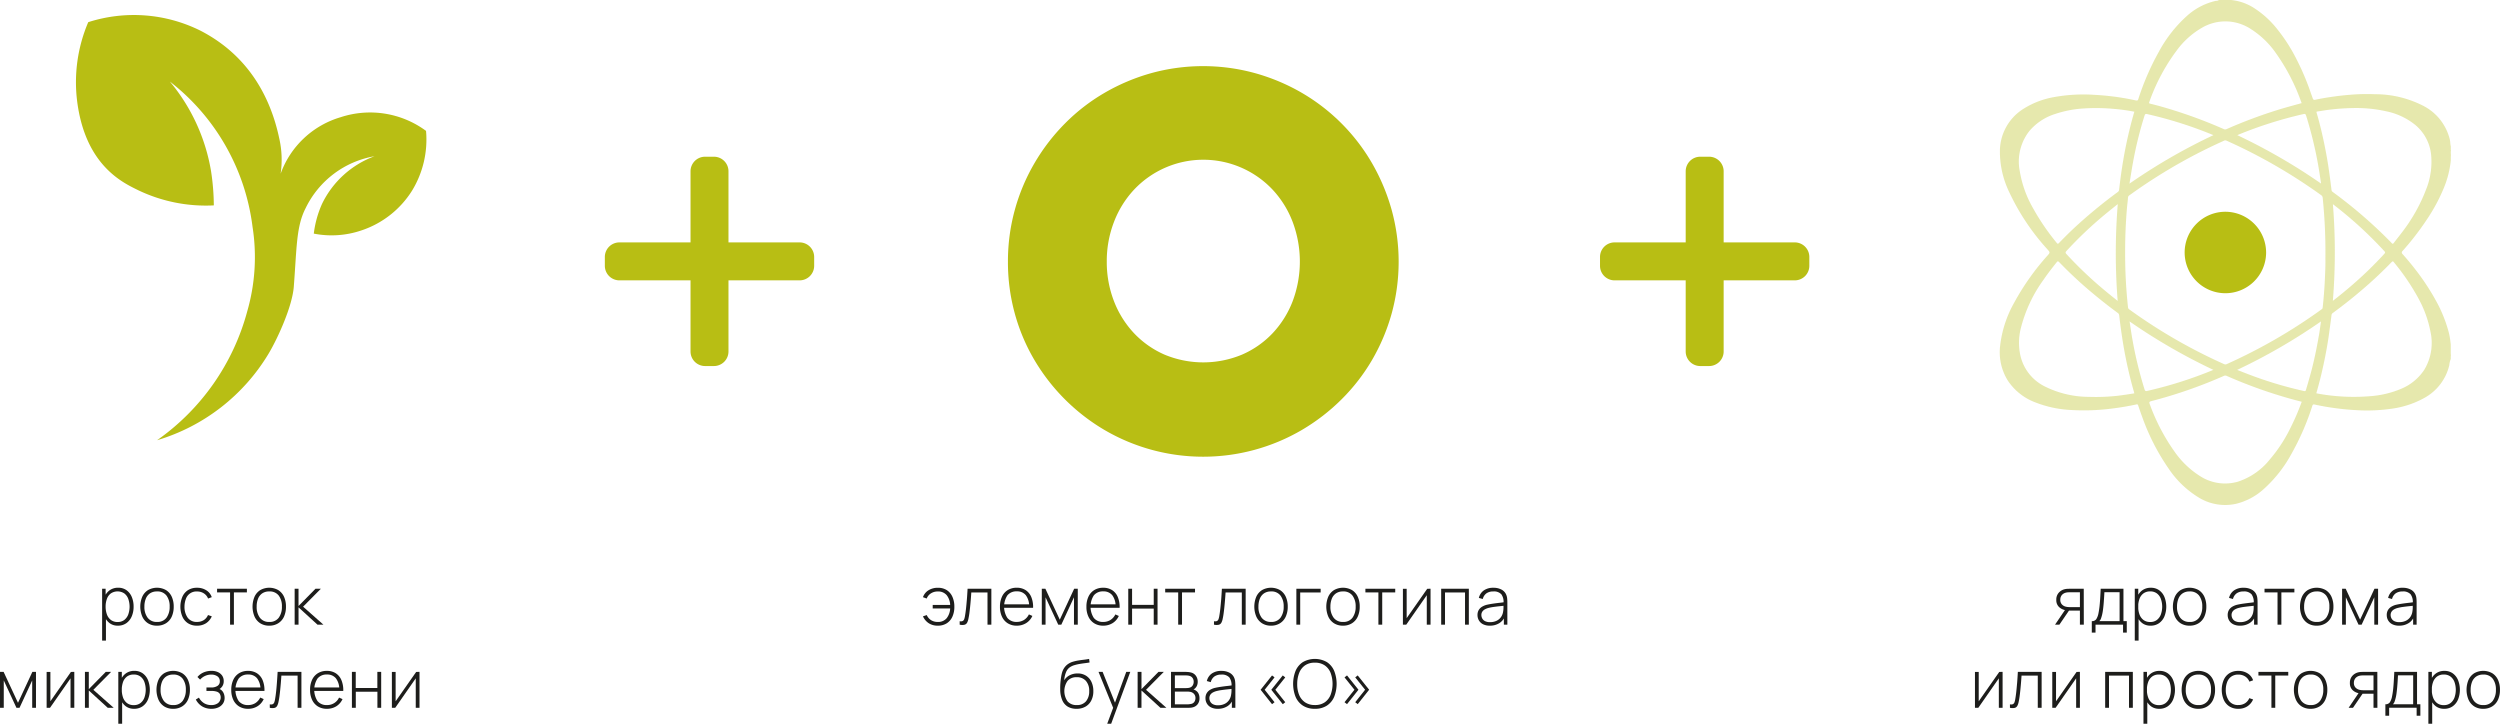 <?xml version="1.0" encoding="UTF-8"?> <svg xmlns="http://www.w3.org/2000/svg" width="106.093mm" height="30.714mm" viewBox="0 0 300.735 87.063"> <title>Ресурс 22</title> <g id="Слой_2" data-name="Слой 2"> <g id="Слой_1-2" data-name="Слой 1"> <path d="M96.187,29.16H87.632V20.605a1.753,1.753,0,0,0-1.752-1.753H84.819a1.752,1.752,0,0,0-1.752,1.753V29.16H74.511a1.752,1.752,0,0,0-1.752,1.752v1.061a1.752,1.752,0,0,0,1.752,1.752h8.556V42.28a1.752,1.752,0,0,0,1.752,1.753H85.88a1.753,1.753,0,0,0,1.752-1.753V33.725h8.555a1.751,1.751,0,0,0,1.752-1.752V30.912A1.751,1.751,0,0,0,96.187,29.16Z" style="fill:#b8be14"></path> <path d="M215.9,29.16h-8.555V20.605a1.753,1.753,0,0,0-1.753-1.753h-1.061a1.753,1.753,0,0,0-1.752,1.753V29.16h-8.555a1.751,1.751,0,0,0-1.752,1.752v1.061a1.751,1.751,0,0,0,1.752,1.752h8.555V42.28a1.753,1.753,0,0,0,1.752,1.753h1.061a1.753,1.753,0,0,0,1.753-1.753V33.725H215.9a1.751,1.751,0,0,0,1.752-1.752V30.912A1.751,1.751,0,0,0,215.9,29.16Z" style="fill:#b8be14"></path> <path d="M112.807,75.264a1.961,1.961,0,0,1-1.073-.287,1.909,1.909,0,0,1-.707-.834l.455-.156a1.369,1.369,0,0,0,.524.616,1.463,1.463,0,0,0,.793.212,1.325,1.325,0,0,0,1.074-.441,2.039,2.039,0,0,0,.426-1.183h-2.1v-.42h2.1a2.024,2.024,0,0,0-.416-1.172,1.32,1.32,0,0,0-1.08-.448,1.476,1.476,0,0,0-.809.223,1.3,1.3,0,0,0-.519.626l-.448-.164a1.577,1.577,0,0,1,.668-.83,2.073,2.073,0,0,1,1.127-.3,1.946,1.946,0,0,1,1.071.284,1.82,1.82,0,0,1,.675.8,2.852,2.852,0,0,1,.235,1.2,2.82,2.82,0,0,1-.239,1.2,1.809,1.809,0,0,1-.683.794A1.961,1.961,0,0,1,112.807,75.264Z" style="fill:#1d1d1b"></path> <path d="M115.443,75.143v-.416a.554.554,0,0,0,.368-.026.414.414,0,0,0,.181-.231,2.169,2.169,0,0,0,.094-.395c.047-.267.086-.558.121-.874s.066-.669.1-1.06.058-.83.088-1.318h2.859v4.32h-.463V71.271h-1.949c-.022.321-.043.631-.068.932s-.053.588-.081.858-.058.518-.087.741-.065.415-.1.578a1.8,1.8,0,0,1-.162.513.5.5,0,0,1-.309.258A1.278,1.278,0,0,1,115.443,75.143Z" style="fill:#1d1d1b"></path> <path d="M122.311,75.264a2,2,0,0,1-1.073-.279,1.845,1.845,0,0,1-.7-.788,2.722,2.722,0,0,1-.248-1.206,2.807,2.807,0,0,1,.246-1.222,1.825,1.825,0,0,1,.695-.79A2.015,2.015,0,0,1,122.3,70.7a1.959,1.959,0,0,1,1.074.286,1.815,1.815,0,0,1,.68.826,3.107,3.107,0,0,1,.22,1.3H123.8v-.16a2.171,2.171,0,0,0-.4-1.352,1.326,1.326,0,0,0-1.087-.463,1.383,1.383,0,0,0-1.131.481,2.509,2.509,0,0,0,0,2.715,1.38,1.38,0,0,0,1.123.479,1.618,1.618,0,0,0,.873-.233,1.637,1.637,0,0,0,.594-.671l.416.185a1.95,1.95,0,0,1-.752.864A2.1,2.1,0,0,1,122.311,75.264Zm-1.706-2.149V72.7h3.413v.416Z" style="fill:#1d1d1b"></path> <path d="M125.322,75.143v-4.32h.432l1.732,3.721,1.729-3.721h.435v4.32h-.457V71.851l-1.523,3.292H127.3l-1.526-3.292v3.292Z" style="fill:#1d1d1b"></path> <path d="M132.711,75.264a2,2,0,0,1-1.072-.279,1.848,1.848,0,0,1-.7-.788,2.722,2.722,0,0,1-.248-1.206,2.793,2.793,0,0,1,.247-1.222,1.819,1.819,0,0,1,.7-.79,2.011,2.011,0,0,1,1.07-.276,1.956,1.956,0,0,1,1.074.286,1.809,1.809,0,0,1,.68.826,3.106,3.106,0,0,1,.221,1.3H134.2v-.16a2.165,2.165,0,0,0-.4-1.352,1.328,1.328,0,0,0-1.088-.463,1.386,1.386,0,0,0-1.131.481,2.514,2.514,0,0,0,0,2.715,1.382,1.382,0,0,0,1.123.479,1.618,1.618,0,0,0,.873-.233,1.637,1.637,0,0,0,.594-.671l.416.185a1.95,1.95,0,0,1-.752.864A2.1,2.1,0,0,1,132.711,75.264Zm-1.705-2.149V72.7h3.412v.416Z" style="fill:#1d1d1b"></path> <path d="M135.723,75.143v-4.32h.459V72.76h2.605V70.823h.459v4.32h-.459V73.208h-2.605v1.935Z" style="fill:#1d1d1b"></path> <path d="M141.73,75.143V71.264h-1.564v-.441h3.588v.441h-1.565v3.879Z" style="fill:#1d1d1b"></path> <path d="M146.035,75.143v-.416a.551.551,0,0,0,.367-.026.415.415,0,0,0,.182-.231,2.169,2.169,0,0,0,.094-.395c.047-.267.086-.558.121-.874s.066-.669.1-1.06.058-.83.087-1.318h2.86v4.32h-.463V71.271H147.43c-.022.321-.043.631-.069.932s-.052.588-.08.858-.058.518-.088.741-.064.415-.1.578a1.8,1.8,0,0,1-.162.513.5.5,0,0,1-.309.258A1.279,1.279,0,0,1,146.035,75.143Z" style="fill:#1d1d1b"></path> <path d="M152.9,75.264a1.962,1.962,0,0,1-1.092-.292,1.871,1.871,0,0,1-.686-.809,3.113,3.113,0,0,1,0-2.378,1.847,1.847,0,0,1,.691-.8,2.206,2.206,0,0,1,2.176.006,1.843,1.843,0,0,1,.684.8,2.807,2.807,0,0,1,.234,1.179,2.841,2.841,0,0,1-.236,1.2,1.841,1.841,0,0,1-.688.8A1.975,1.975,0,0,1,152.9,75.264Zm0-.449a1.327,1.327,0,0,0,1.14-.511,2.185,2.185,0,0,0,.379-1.329,2.127,2.127,0,0,0-.381-1.328,1.344,1.344,0,0,0-1.138-.5,1.448,1.448,0,0,0-.852.235,1.4,1.4,0,0,0-.5.643,2.543,2.543,0,0,0-.166.946,2.136,2.136,0,0,0,.387,1.336A1.341,1.341,0,0,0,152.9,74.815Z" style="fill:#1d1d1b"></path> <path d="M155.945,75.143v-4.32h2.922v.448h-2.461v3.872Z" style="fill:#1d1d1b"></path> <path d="M161.559,75.264a1.962,1.962,0,0,1-1.092-.292,1.871,1.871,0,0,1-.686-.809,3.113,3.113,0,0,1,0-2.378,1.843,1.843,0,0,1,.692-.8,2.2,2.2,0,0,1,2.175.006,1.843,1.843,0,0,1,.684.8,2.807,2.807,0,0,1,.234,1.179,2.841,2.841,0,0,1-.236,1.2,1.841,1.841,0,0,1-.688.8A1.975,1.975,0,0,1,161.559,75.264Zm0-.449a1.327,1.327,0,0,0,1.14-.511,2.185,2.185,0,0,0,.379-1.329,2.127,2.127,0,0,0-.381-1.328,1.344,1.344,0,0,0-1.138-.5,1.448,1.448,0,0,0-.852.235,1.4,1.4,0,0,0-.5.643,2.543,2.543,0,0,0-.166.946,2.136,2.136,0,0,0,.387,1.336A1.341,1.341,0,0,0,161.559,74.815Z" style="fill:#1d1d1b"></path> <path d="M165.814,75.143V71.264H164.25v-.441h3.588v.441h-1.565v3.879Z" style="fill:#1d1d1b"></path> <path d="M172.086,70.823v4.32h-.453V71.6l-2.471,3.547h-.4v-4.32h.451v3.532l2.473-3.532Z" style="fill:#1d1d1b"></path> <path d="M173.365,75.143v-4.32h3.328v4.32h-.459V71.271h-2.408v3.872Z" style="fill:#1d1d1b"></path> <path d="M179.221,75.264a1.759,1.759,0,0,1-.83-.176,1.2,1.2,0,0,1-.493-.467,1.257,1.257,0,0,1-.164-.63,1.15,1.15,0,0,1,.153-.615,1.19,1.19,0,0,1,.412-.4,2.125,2.125,0,0,1,.57-.228q.357-.079.768-.138t.787-.1c.25-.03.453-.055.609-.077l-.168.1a1.568,1.568,0,0,0-.261-1.042,1.205,1.205,0,0,0-.979-.342,1.385,1.385,0,0,0-.809.222,1.187,1.187,0,0,0-.447.687l-.471-.132a1.51,1.51,0,0,1,.6-.905,1.945,1.945,0,0,1,1.147-.316,2.009,2.009,0,0,1,1,.232,1.241,1.241,0,0,1,.564.653,1.452,1.452,0,0,1,.092.4,4.193,4.193,0,0,1,.025.462v2.692h-.42V74.008l.156.04a1.663,1.663,0,0,1-.685.9A2.075,2.075,0,0,1,179.221,75.264Zm.025-.424a1.768,1.768,0,0,0,.772-.159,1.372,1.372,0,0,0,.537-.444,1.508,1.508,0,0,0,.263-.674,2.8,2.8,0,0,0,.043-.467c0-.168,0-.292,0-.373l.2.128c-.173.022-.38.044-.623.069s-.486.053-.738.088a5.626,5.626,0,0,0-.68.132,1.85,1.85,0,0,0-.377.15.883.883,0,0,0-.316.269.72.72,0,0,0-.127.436.878.878,0,0,0,.1.393.794.794,0,0,0,.326.324A1.265,1.265,0,0,0,179.246,74.84Z" style="fill:#1d1d1b"></path> <path d="M129.486,85.264a2,2,0,0,1-1.035-.256,1.658,1.658,0,0,1-.668-.783,3.323,3.323,0,0,1-.244-1.337,7.018,7.018,0,0,1,.023-.737c.022-.263.051-.512.09-.748a3.719,3.719,0,0,1,.127-.559,1.889,1.889,0,0,1,.289-.567,1.706,1.706,0,0,1,.457-.429,2,2,0,0,1,.557-.252,5.247,5.247,0,0,1,.66-.147c.229-.036.453-.066.672-.092s.418-.056.6-.093l.056.427c-.144.027-.318.053-.519.078s-.416.056-.637.092a5.434,5.434,0,0,0-.637.143,2.053,2.053,0,0,0-.519.223,1.3,1.3,0,0,0-.516.624,3.124,3.124,0,0,0-.224.981,1.654,1.654,0,0,1,.672-.609,2.07,2.07,0,0,1,.937-.211,1.857,1.857,0,0,1,1.01.267,1.779,1.779,0,0,1,.656.746,2.57,2.57,0,0,1,.229,1.115,2.41,2.41,0,0,1-.245,1.122,1.763,1.763,0,0,1-.7.742A2.113,2.113,0,0,1,129.486,85.264Zm.039-.449a1.371,1.371,0,0,0,1.12-.458,1.846,1.846,0,0,0,.38-1.217,1.79,1.79,0,0,0-.394-1.229,1.409,1.409,0,0,0-1.113-.447,1.378,1.378,0,0,0-1.1.447,2.152,2.152,0,0,0,0,2.454A1.378,1.378,0,0,0,129.525,84.815Z" style="fill:#1d1d1b"></path> <path d="M133.191,87.063l.84-2.259.008.671-1.893-4.652h.493l1.623,4.04h-.256l1.476-4.04h.485l-2.3,6.24Z" style="fill:#1d1d1b"></path> <path d="M136.85,85.143v-4.32h.464V82.9l2.045-2.08H140l-2.139,2.16,2.444,2.16h-.717l-2.276-2.08v2.08Z" style="fill:#1d1d1b"></path> <path d="M140.865,85.143v-4.32h1.717c.074,0,.178.005.311.015a2,2,0,0,1,.377.061,1,1,0,0,1,.593.4,1.194,1.194,0,0,1,.215.708,1.233,1.233,0,0,1-.062.4.931.931,0,0,1-.186.322.773.773,0,0,1-.127.122.785.785,0,0,1-.141.086.809.809,0,0,1,.272.124.892.892,0,0,1,.344.38,1.268,1.268,0,0,1,.113.544,1.14,1.14,0,0,1-.215.72,1.029,1.029,0,0,1-.555.372,1.534,1.534,0,0,1-.347.059q-.185.009-.336.009Zm.465-2.368h1.344c.064,0,.14-.005.228-.013a1.206,1.206,0,0,0,.237-.05.609.609,0,0,0,.343-.275.816.816,0,0,0,.112-.418.784.784,0,0,0-.119-.437.672.672,0,0,0-.348-.267,1.331,1.331,0,0,0-.334-.061c-.117-.007-.189-.011-.219-.011H141.33Zm0,1.952h1.5c.057,0,.129,0,.221-.013s.17-.023.24-.038a.6.6,0,0,0,.393-.263.811.811,0,0,0,.123-.438.722.722,0,0,0-.19-.517.8.8,0,0,0-.511-.242,1.3,1.3,0,0,0-.194-.019l-.189,0H141.33Z" style="fill:#1d1d1b"></path> <path d="M146.5,85.264a1.756,1.756,0,0,1-.83-.176,1.189,1.189,0,0,1-.494-.467,1.247,1.247,0,0,1-.164-.63,1.141,1.141,0,0,1,.154-.615,1.181,1.181,0,0,1,.412-.4,2.112,2.112,0,0,1,.57-.228q.356-.079.768-.138t.785-.1c.25-.03.453-.055.612-.077l-.168.1a1.6,1.6,0,0,0-.262-1.042,1.205,1.205,0,0,0-.979-.342,1.393,1.393,0,0,0-.81.222,1.181,1.181,0,0,0-.446.687l-.472-.132a1.514,1.514,0,0,1,.6-.905,1.942,1.942,0,0,1,1.148-.316,2.007,2.007,0,0,1,1,.232,1.244,1.244,0,0,1,.566.653,1.527,1.527,0,0,1,.092.4,4.453,4.453,0,0,1,.024.462v2.692h-.42V84.008l.156.04a1.671,1.671,0,0,1-.684.9A2.08,2.08,0,0,1,146.5,85.264Zm.023-.424a1.768,1.768,0,0,0,.772-.159,1.357,1.357,0,0,0,.539-.444,1.5,1.5,0,0,0,.262-.674,2.9,2.9,0,0,0,.045-.467c0-.168,0-.292,0-.373l.2.128c-.174.022-.381.044-.621.069s-.489.053-.739.088a5.423,5.423,0,0,0-.679.132,1.866,1.866,0,0,0-.379.15.886.886,0,0,0-.317.269.719.719,0,0,0-.125.436.865.865,0,0,0,.1.393.776.776,0,0,0,.326.324A1.267,1.267,0,0,0,146.521,84.84Z" style="fill:#1d1d1b"></path> <path d="M153.018,84.708l-1.375-1.733,1.375-1.723.3.235-1.187,1.488,1.187,1.5Zm1.289,0-1.377-1.733,1.377-1.723.3.235-1.191,1.488,1.191,1.5Z" style="fill:#1d1d1b"></path> <path d="M158.174,85.264a2.583,2.583,0,0,1-1.444-.382,2.36,2.36,0,0,1-.88-1.059,4.272,4.272,0,0,1,0-3.12,2.362,2.362,0,0,1,.88-1.058,2.921,2.921,0,0,1,2.885,0,2.367,2.367,0,0,1,.879,1.058,4.272,4.272,0,0,1,0,3.12,2.364,2.364,0,0,1-.879,1.059A2.561,2.561,0,0,1,158.174,85.264Zm0-.453a2,2,0,0,0,1.18-.322,1.979,1.979,0,0,0,.708-.9,3.82,3.82,0,0,0,0-2.649,1.974,1.974,0,0,0-.708-.9,2.031,2.031,0,0,0-1.18-.324,2,2,0,0,0-1.178.319,1.975,1.975,0,0,0-.707.9,3.6,3.6,0,0,0-.242,1.327,3.335,3.335,0,0,0,.228,1.322,1.991,1.991,0,0,0,.715.9A2.039,2.039,0,0,0,158.174,84.811Z" style="fill:#1d1d1b"></path> <path d="M161.738,84.472l1.192-1.5-1.192-1.488.3-.235,1.377,1.723-1.377,1.733Zm1.287,0,1.19-1.5-1.19-1.488.3-.235,1.375,1.723-1.375,1.733Z" style="fill:#1d1d1b"></path> <path d="M247.21,75.143l1.264-1.868h.532l-1.273,1.868Zm2.991,0V73.455h-1.092a3.419,3.419,0,0,1-.353-.018c-.116-.011-.225-.027-.326-.046a1.452,1.452,0,0,1-.754-.385,1.124,1.124,0,0,1-.315-.851,1.217,1.217,0,0,1,.29-.848,1.367,1.367,0,0,1,.683-.419,1.744,1.744,0,0,1,.378-.056c.126-.006.237-.009.334-.009h1.616l.008,4.32Zm-1.1-2.108h1.1V71.243h-1.1c-.072,0-.171,0-.3.009a1.388,1.388,0,0,0-.357.059.921.921,0,0,0-.279.142.792.792,0,0,0-.232.274.875.875,0,0,0-.092.42.789.789,0,0,0,.187.554.932.932,0,0,0,.477.278,1.672,1.672,0,0,0,.322.048C248.937,73.033,249.028,73.035,249.105,73.035Z" style="fill:#1d1d1b"></path> <path d="M251.63,76.1v-1.38a.613.613,0,0,0,.538-.236,2.057,2.057,0,0,0,.27-.74c.045-.224.083-.466.114-.728s.057-.568.08-.92.046-.777.069-1.276h2.737v3.9h.4V76.1h-.448v-.96h-3.312v.96Zm.9-1.38h2.445v-3.48h-1.828c-.011.219-.024.452-.041.7s-.034.493-.055.739-.047.475-.076.691a5.433,5.433,0,0,1-.1.56,4.457,4.457,0,0,1-.137.468A.8.8,0,0,1,252.529,74.723Z" style="fill:#1d1d1b"></path> <path d="M256.8,77.063v-6.24h.421v3.328h.039v2.912Zm1.892-1.8a1.6,1.6,0,0,1-.988-.3,1.914,1.914,0,0,1-.616-.82,3.31,3.31,0,0,1,0-2.331,1.81,1.81,0,0,1,.628-.809,1.711,1.711,0,0,1,1.02-.3,1.67,1.67,0,0,1,1,.3,1.875,1.875,0,0,1,.634.815,3.174,3.174,0,0,1,0,2.322,1.9,1.9,0,0,1-.643.821A1.735,1.735,0,0,1,258.693,75.264Zm-.028-.441a1.265,1.265,0,0,0,.794-.244,1.488,1.488,0,0,0,.48-.661,2.813,2.813,0,0,0,0-1.876,1.436,1.436,0,0,0-.476-.656,1.3,1.3,0,0,0-.81-.243,1.313,1.313,0,0,0-.8.235,1.4,1.4,0,0,0-.48.649,2.625,2.625,0,0,0-.159.948,2.657,2.657,0,0,0,.157.947,1.448,1.448,0,0,0,.48.66A1.307,1.307,0,0,0,258.665,74.823Z" style="fill:#1d1d1b"></path> <path d="M263.4,75.264a1.964,1.964,0,0,1-1.092-.292,1.867,1.867,0,0,1-.684-.809,3.1,3.1,0,0,1,0-2.378,1.845,1.845,0,0,1,.69-.8,2.206,2.206,0,0,1,2.176.006,1.845,1.845,0,0,1,.685.8,2.822,2.822,0,0,1,.233,1.179,2.857,2.857,0,0,1-.235,1.2,1.843,1.843,0,0,1-.689.8A1.976,1.976,0,0,1,263.4,75.264Zm0-.449a1.329,1.329,0,0,0,1.142-.511,2.184,2.184,0,0,0,.378-1.329,2.127,2.127,0,0,0-.38-1.328,1.347,1.347,0,0,0-1.14-.5,1.447,1.447,0,0,0-.851.235,1.4,1.4,0,0,0-.5.643,2.5,2.5,0,0,0-.166.946,2.142,2.142,0,0,0,.386,1.336A1.34,1.34,0,0,0,263.4,74.815Z" style="fill:#1d1d1b"></path> <path d="M269.465,75.264a1.756,1.756,0,0,1-.83-.176,1.192,1.192,0,0,1-.493-.467,1.247,1.247,0,0,1-.164-.63,1.141,1.141,0,0,1,.153-.615,1.181,1.181,0,0,1,.412-.4,2.112,2.112,0,0,1,.57-.228c.238-.053.493-.1.768-.138s.537-.072.786-.1.453-.055.61-.077l-.168.1a1.58,1.58,0,0,0-.261-1.042,1.205,1.205,0,0,0-.979-.342,1.385,1.385,0,0,0-.809.222,1.182,1.182,0,0,0-.447.687l-.471-.132a1.508,1.508,0,0,1,.6-.905,1.946,1.946,0,0,1,1.148-.316,2.008,2.008,0,0,1,1,.232,1.242,1.242,0,0,1,.565.653,1.489,1.489,0,0,1,.092.4,4.193,4.193,0,0,1,.024.462v2.692h-.42V74.008l.157.04a1.673,1.673,0,0,1-.685.9A2.077,2.077,0,0,1,269.465,75.264Zm.024-.424a1.768,1.768,0,0,0,.772-.159,1.368,1.368,0,0,0,.538-.444,1.508,1.508,0,0,0,.263-.674,2.8,2.8,0,0,0,.043-.467c0-.168,0-.292,0-.373l.2.128c-.174.022-.381.044-.622.069s-.488.053-.739.088a5.5,5.5,0,0,0-.679.132,1.858,1.858,0,0,0-.378.15.886.886,0,0,0-.317.269.719.719,0,0,0-.126.436.865.865,0,0,0,.1.393.782.782,0,0,0,.326.324A1.263,1.263,0,0,0,269.489,74.84Z" style="fill:#1d1d1b"></path> <path d="M273.973,75.143V71.264h-1.564v-.441H276v.441h-1.564v3.879Z" style="fill:#1d1d1b"></path> <path d="M278.689,75.264a1.958,1.958,0,0,1-1.091-.292,1.863,1.863,0,0,1-.685-.809,3.1,3.1,0,0,1,0-2.378,1.851,1.851,0,0,1,.69-.8,2.206,2.206,0,0,1,2.176.006,1.839,1.839,0,0,1,.685.8,2.822,2.822,0,0,1,.233,1.179,2.857,2.857,0,0,1-.235,1.2,1.836,1.836,0,0,1-.689.8A1.974,1.974,0,0,1,278.689,75.264Zm0-.449a1.329,1.329,0,0,0,1.142-.511,2.184,2.184,0,0,0,.378-1.329,2.127,2.127,0,0,0-.38-1.328,1.347,1.347,0,0,0-1.14-.5,1.449,1.449,0,0,0-.851.235,1.4,1.4,0,0,0-.5.643,2.523,2.523,0,0,0-.166.946,2.136,2.136,0,0,0,.387,1.336A1.336,1.336,0,0,0,278.689,74.815Z" style="fill:#1d1d1b"></path> <path d="M281.741,75.143v-4.32h.433l1.731,3.721,1.729-3.721h.435v4.32h-.456V71.851l-1.523,3.292h-.372l-1.525-3.292v3.292Z" style="fill:#1d1d1b"></path> <path d="M288.6,75.264a1.756,1.756,0,0,1-.83-.176,1.2,1.2,0,0,1-.494-.467,1.257,1.257,0,0,1-.164-.63,1.141,1.141,0,0,1,.154-.615,1.181,1.181,0,0,1,.412-.4,2.112,2.112,0,0,1,.57-.228q.356-.079.768-.138t.786-.1c.25-.03.453-.055.61-.077l-.168.1a1.574,1.574,0,0,0-.262-1.042,1.2,1.2,0,0,0-.978-.342,1.39,1.39,0,0,0-.81.222,1.181,1.181,0,0,0-.446.687l-.472-.132a1.514,1.514,0,0,1,.6-.905,1.946,1.946,0,0,1,1.148-.316,2.008,2.008,0,0,1,1,.232,1.242,1.242,0,0,1,.565.653,1.489,1.489,0,0,1,.092.4,4.453,4.453,0,0,1,.024.462v2.692h-.42V74.008l.157.04a1.673,1.673,0,0,1-.685.9A2.077,2.077,0,0,1,288.6,75.264Zm.024-.424a1.768,1.768,0,0,0,.772-.159,1.368,1.368,0,0,0,.538-.444,1.507,1.507,0,0,0,.262-.674,2.8,2.8,0,0,0,.044-.467c0-.168,0-.292,0-.373l.2.128c-.173.022-.38.044-.622.069s-.487.053-.738.088a5.55,5.55,0,0,0-.68.132,1.858,1.858,0,0,0-.378.15.883.883,0,0,0-.316.269.719.719,0,0,0-.126.436.865.865,0,0,0,.1.393.782.782,0,0,0,.326.324A1.263,1.263,0,0,0,288.621,74.84Z" style="fill:#1d1d1b"></path> <path d="M240.9,80.823v4.32h-.452V81.6l-2.472,3.547h-.4v-4.32h.452v3.532l2.473-3.532Z" style="fill:#1d1d1b"></path> <path d="M241.784,85.143v-.416a.555.555,0,0,0,.368-.026.415.415,0,0,0,.182-.231,2.169,2.169,0,0,0,.094-.395q.069-.4.12-.874c.035-.315.066-.669.1-1.06s.059-.83.088-1.318h2.86v4.32h-.464V81.271H243.18c-.022.321-.044.631-.07.932s-.052.588-.08.858-.057.518-.088.741-.063.415-.1.578a1.836,1.836,0,0,1-.162.513.5.5,0,0,1-.31.258A1.278,1.278,0,0,1,241.784,85.143Z" style="fill:#1d1d1b"></path> <path d="M250.2,80.823v4.32h-.452V81.6l-2.472,3.547h-.4v-4.32h.452v3.532l2.473-3.532Z" style="fill:#1d1d1b"></path> <path d="M253.239,85.143v-4.32h3.328v4.32h-.46V81.271H253.7v3.872Z" style="fill:#1d1d1b"></path> <path d="M257.847,87.063v-6.24h.421v3.328h.039v2.912Zm1.892-1.8a1.6,1.6,0,0,1-.988-.3,1.907,1.907,0,0,1-.616-.82,3.31,3.31,0,0,1,0-2.331,1.81,1.81,0,0,1,.628-.809,1.711,1.711,0,0,1,1.02-.3,1.67,1.67,0,0,1,1,.3,1.882,1.882,0,0,1,.634.815,3.174,3.174,0,0,1,0,2.322,1.9,1.9,0,0,1-.644.821A1.732,1.732,0,0,1,259.739,85.264Zm-.028-.441a1.265,1.265,0,0,0,.794-.244,1.488,1.488,0,0,0,.48-.661,2.83,2.83,0,0,0,0-1.876,1.436,1.436,0,0,0-.476-.656,1.3,1.3,0,0,0-.81-.243,1.313,1.313,0,0,0-.8.235,1.4,1.4,0,0,0-.48.649,2.625,2.625,0,0,0-.159.948,2.657,2.657,0,0,0,.157.947,1.441,1.441,0,0,0,.48.66A1.307,1.307,0,0,0,259.711,84.823Z" style="fill:#1d1d1b"></path> <path d="M264.451,85.264a1.962,1.962,0,0,1-1.092-.292,1.867,1.867,0,0,1-.684-.809,3.089,3.089,0,0,1,0-2.378,1.845,1.845,0,0,1,.69-.8,2.206,2.206,0,0,1,2.176.006,1.837,1.837,0,0,1,.684.8,2.807,2.807,0,0,1,.234,1.179,2.857,2.857,0,0,1-.235,1.2,1.843,1.843,0,0,1-.689.8A1.976,1.976,0,0,1,264.451,85.264Zm0-.449a1.329,1.329,0,0,0,1.142-.511,2.184,2.184,0,0,0,.378-1.329,2.127,2.127,0,0,0-.38-1.328,1.347,1.347,0,0,0-1.14-.5,1.444,1.444,0,0,0-.851.235,1.4,1.4,0,0,0-.5.643,2.5,2.5,0,0,0-.166.946,2.142,2.142,0,0,0,.386,1.336A1.34,1.34,0,0,0,264.451,84.815Z" style="fill:#1d1d1b"></path> <path d="M269.268,85.264a1.948,1.948,0,0,1-1.092-.291,1.813,1.813,0,0,1-.675-.8,3.095,3.095,0,0,1,0-2.385,1.822,1.822,0,0,1,.679-.8,1.976,1.976,0,0,1,1.087-.284,2.027,2.027,0,0,1,1.106.3,1.557,1.557,0,0,1,.662.83l-.447.164a1.29,1.29,0,0,0-.517-.626,1.472,1.472,0,0,0-.807-.223,1.422,1.422,0,0,0-.844.235,1.4,1.4,0,0,0-.5.645,2.675,2.675,0,0,0-.173.952,2.22,2.22,0,0,0,.391,1.33,1.313,1.313,0,0,0,1.122.5,1.462,1.462,0,0,0,.8-.212,1.345,1.345,0,0,0,.518-.616l.456.156a1.877,1.877,0,0,1-.7.834A1.95,1.95,0,0,1,269.268,85.264Z" style="fill:#1d1d1b"></path> <path d="M273.239,85.143V81.264h-1.563v-.441h3.588v.441H273.7v3.879Z" style="fill:#1d1d1b"></path> <path d="M277.955,85.264a1.962,1.962,0,0,1-1.092-.292,1.86,1.86,0,0,1-.684-.809,3.089,3.089,0,0,1,0-2.378,1.845,1.845,0,0,1,.69-.8,2.206,2.206,0,0,1,2.176.006,1.837,1.837,0,0,1,.684.8,2.807,2.807,0,0,1,.234,1.179,2.841,2.841,0,0,1-.236,1.2,1.834,1.834,0,0,1-.688.8A1.976,1.976,0,0,1,277.955,85.264Zm0-.449A1.329,1.329,0,0,0,279.1,84.3a2.184,2.184,0,0,0,.378-1.329,2.127,2.127,0,0,0-.38-1.328,1.347,1.347,0,0,0-1.14-.5,1.444,1.444,0,0,0-.851.235,1.4,1.4,0,0,0-.5.643,2.5,2.5,0,0,0-.166.946,2.135,2.135,0,0,0,.386,1.336A1.34,1.34,0,0,0,277.955,84.815Z" style="fill:#1d1d1b"></path> <path d="M282.527,85.143l1.264-1.868h.532l-1.272,1.868Zm2.992,0V83.455h-1.092a3.438,3.438,0,0,1-.354-.018c-.116-.011-.224-.027-.326-.046a1.452,1.452,0,0,1-.754-.385,1.124,1.124,0,0,1-.314-.851,1.212,1.212,0,0,1,.29-.848,1.364,1.364,0,0,1,.682-.419,1.744,1.744,0,0,1,.378-.056c.126-.006.238-.009.334-.009h1.616l.008,4.32Zm-1.1-2.108h1.1V81.243h-1.1q-.108,0-.3.009a1.373,1.373,0,0,0-.356.059.926.926,0,0,0-.28.142.8.8,0,0,0-.232.274.875.875,0,0,0-.092.42.79.79,0,0,0,.188.554.933.933,0,0,0,.476.278,1.684,1.684,0,0,0,.322.048C284.254,83.033,284.346,83.035,284.423,83.035Z" style="fill:#1d1d1b"></path> <path d="M286.947,86.1v-1.38a.613.613,0,0,0,.538-.236,2.02,2.02,0,0,0,.27-.74c.046-.224.083-.466.114-.728s.058-.568.08-.92.046-.777.07-1.276h2.736v3.9h.4V86.1h-.448v-.96H287.4v.96Zm.9-1.38h2.444v-3.48h-1.828q-.017.329-.04.7c-.016.247-.034.493-.056.739s-.047.475-.076.691a5.2,5.2,0,0,1-.1.56,4.457,4.457,0,0,1-.137.468A.811.811,0,0,1,287.847,84.723Z" style="fill:#1d1d1b"></path> <path d="M292.119,87.063v-6.24h.421v3.328h.039v2.912Zm1.893-1.8a1.6,1.6,0,0,1-.989-.3,1.922,1.922,0,0,1-.616-.82,3.31,3.31,0,0,1,0-2.331,1.824,1.824,0,0,1,.628-.809,1.712,1.712,0,0,1,1.021-.3,1.675,1.675,0,0,1,1,.3,1.873,1.873,0,0,1,.633.815,3.174,3.174,0,0,1,0,2.322,1.9,1.9,0,0,1-.643.821A1.732,1.732,0,0,1,294.012,85.264Zm-.029-.441a1.263,1.263,0,0,0,.794-.244,1.5,1.5,0,0,0,.481-.661,2.83,2.83,0,0,0,0-1.876,1.445,1.445,0,0,0-.477-.656,1.293,1.293,0,0,0-.809-.243,1.311,1.311,0,0,0-.8.235,1.407,1.407,0,0,0-.481.649,2.647,2.647,0,0,0-.159.948,2.68,2.68,0,0,0,.157.947,1.45,1.45,0,0,0,.481.66A1.3,1.3,0,0,0,293.983,84.823Z" style="fill:#1d1d1b"></path> <path d="M298.724,85.264a1.962,1.962,0,0,1-1.092-.292,1.863,1.863,0,0,1-.685-.809,3.1,3.1,0,0,1,0-2.378,1.847,1.847,0,0,1,.691-.8,2.2,2.2,0,0,1,2.175.006,1.839,1.839,0,0,1,.685.8,2.822,2.822,0,0,1,.233,1.179,2.857,2.857,0,0,1-.235,1.2,1.841,1.841,0,0,1-.688.8A1.978,1.978,0,0,1,298.724,85.264Zm0-.449a1.329,1.329,0,0,0,1.141-.511,2.184,2.184,0,0,0,.378-1.329,2.127,2.127,0,0,0-.38-1.328,1.346,1.346,0,0,0-1.139-.5,1.45,1.45,0,0,0-.852.235,1.4,1.4,0,0,0-.5.643,2.523,2.523,0,0,0-.166.946,2.136,2.136,0,0,0,.387,1.336A1.34,1.34,0,0,0,298.724,84.815Z" style="fill:#1d1d1b"></path> <path d="M12.285,77.063v-6.24h.42v3.328h.039v2.912Zm1.893-1.8a1.6,1.6,0,0,1-.989-.3,1.932,1.932,0,0,1-.617-.82,3.324,3.324,0,0,1,0-2.331A1.833,1.833,0,0,1,13.2,71a1.711,1.711,0,0,1,1.02-.3,1.672,1.672,0,0,1,1,.3,1.882,1.882,0,0,1,.634.815,2.951,2.951,0,0,1,.217,1.156,2.914,2.914,0,0,1-.221,1.166,1.911,1.911,0,0,1-.644.821A1.729,1.729,0,0,1,14.178,75.264Zm-.03-.441a1.266,1.266,0,0,0,.8-.244,1.513,1.513,0,0,0,.481-.661,2.83,2.83,0,0,0,0-1.876,1.445,1.445,0,0,0-.477-.656,1.467,1.467,0,0,0-1.605-.008,1.4,1.4,0,0,0-.481.649,2.625,2.625,0,0,0-.16.948,2.679,2.679,0,0,0,.158.947,1.45,1.45,0,0,0,.481.66A1.3,1.3,0,0,0,14.148,74.823Z" style="fill:#1d1d1b"></path> <path d="M18.889,75.264a1.962,1.962,0,0,1-1.092-.292,1.86,1.86,0,0,1-.684-.809,3.089,3.089,0,0,1,0-2.378,1.851,1.851,0,0,1,.69-.8,2.2,2.2,0,0,1,2.175.006,1.834,1.834,0,0,1,.686.8,2.838,2.838,0,0,1,.232,1.179,2.872,2.872,0,0,1-.234,1.2,1.836,1.836,0,0,1-.689.8A1.976,1.976,0,0,1,18.889,75.264Zm0-.449a1.331,1.331,0,0,0,1.142-.511,2.184,2.184,0,0,0,.377-1.329,2.126,2.126,0,0,0-.379-1.328,1.348,1.348,0,0,0-1.14-.5,1.452,1.452,0,0,0-.852.235,1.4,1.4,0,0,0-.5.643,2.5,2.5,0,0,0-.166.946,2.136,2.136,0,0,0,.387,1.336A1.338,1.338,0,0,0,18.889,74.815Z" style="fill:#1d1d1b"></path> <path d="M23.705,75.264a1.952,1.952,0,0,1-1.092-.291,1.81,1.81,0,0,1-.674-.8,3.083,3.083,0,0,1,0-2.385,1.833,1.833,0,0,1,.678-.8,1.982,1.982,0,0,1,1.088-.284,2.022,2.022,0,0,1,1.105.3,1.549,1.549,0,0,1,.663.83L25.029,72a1.286,1.286,0,0,0-.515-.626,1.476,1.476,0,0,0-.809-.223,1.336,1.336,0,0,0-1.34.88,2.7,2.7,0,0,0-.172.952,2.213,2.213,0,0,0,.391,1.33,1.313,1.313,0,0,0,1.121.5,1.471,1.471,0,0,0,.8-.212,1.355,1.355,0,0,0,.517-.616l.456.156a1.884,1.884,0,0,1-.7.834A1.951,1.951,0,0,1,23.705,75.264Z" style="fill:#1d1d1b"></path> <path d="M27.676,75.143V71.264H26.113v-.441H29.7v.441H28.137v3.879Z" style="fill:#1d1d1b"></path> <path d="M32.393,75.264a1.962,1.962,0,0,1-1.092-.292,1.854,1.854,0,0,1-.684-.809,3.089,3.089,0,0,1,0-2.378,1.851,1.851,0,0,1,.69-.8,2.2,2.2,0,0,1,2.175.006,1.834,1.834,0,0,1,.686.8,2.838,2.838,0,0,1,.232,1.179,2.872,2.872,0,0,1-.234,1.2,1.832,1.832,0,0,1-.69.8A1.97,1.97,0,0,1,32.393,75.264Zm0-.449a1.331,1.331,0,0,0,1.142-.511,2.184,2.184,0,0,0,.377-1.329,2.126,2.126,0,0,0-.379-1.328,1.348,1.348,0,0,0-1.14-.5,1.452,1.452,0,0,0-.852.235,1.4,1.4,0,0,0-.5.643,2.5,2.5,0,0,0-.166.946,2.136,2.136,0,0,0,.387,1.336A1.338,1.338,0,0,0,32.393,74.815Z" style="fill:#1d1d1b"></path> <path d="M35.445,75.143v-4.32h.465V72.9l2.043-2.08H38.6l-2.141,2.16,2.443,2.16h-.714l-2.276-2.08v2.08Z" style="fill:#1d1d1b"></path> <path d="M0,85.143v-4.32H.434l1.73,3.721,1.729-3.721h.435v4.32H3.873V81.851L2.35,85.143H1.977L.453,81.851v3.292Z" style="fill:#1d1d1b"></path> <path d="M8.938,80.823v4.32H8.484V81.6l-2.47,3.547H5.609v-4.32h.452v3.532l2.472-3.532Z" style="fill:#1d1d1b"></path> <path d="M10.217,85.143v-4.32h.465V82.9l2.043-2.08h.644l-2.14,2.16,2.443,2.16h-.715l-2.275-2.08v2.08Z" style="fill:#1d1d1b"></path> <path d="M14.232,87.063v-6.24h.422v3.328h.039v2.912Zm1.893-1.8a1.6,1.6,0,0,1-.988-.3,1.907,1.907,0,0,1-.616-.82,3.31,3.31,0,0,1,0-2.331A1.815,1.815,0,0,1,15.148,81a1.719,1.719,0,0,1,1.022-.3,1.675,1.675,0,0,1,1,.3,1.873,1.873,0,0,1,.633.815,3.174,3.174,0,0,1,0,2.322,1.9,1.9,0,0,1-.643.821A1.735,1.735,0,0,1,16.125,85.264Zm-.027-.441a1.262,1.262,0,0,0,.793-.244,1.473,1.473,0,0,0,.48-.661,2.83,2.83,0,0,0,0-1.876,1.438,1.438,0,0,0-.477-.656,1.286,1.286,0,0,0-.808-.243,1.312,1.312,0,0,0-.8.235,1.413,1.413,0,0,0-.481.649,2.929,2.929,0,0,0,0,1.895,1.441,1.441,0,0,0,.48.66A1.308,1.308,0,0,0,16.1,84.823Z" style="fill:#1d1d1b"></path> <path d="M20.836,85.264a1.962,1.962,0,0,1-1.092-.292,1.852,1.852,0,0,1-.683-.809,3.083,3.083,0,0,1,0-2.378,1.858,1.858,0,0,1,.69-.8,2.206,2.206,0,0,1,2.176.006,1.839,1.839,0,0,1,.685.8,2.822,2.822,0,0,1,.233,1.179,2.857,2.857,0,0,1-.235,1.2,1.83,1.83,0,0,1-.689.8A1.974,1.974,0,0,1,20.836,85.264Zm0-.449a1.331,1.331,0,0,0,1.143-.511,2.191,2.191,0,0,0,.376-1.329,2.133,2.133,0,0,0-.378-1.328,1.349,1.349,0,0,0-1.141-.5,1.452,1.452,0,0,0-.852.235,1.413,1.413,0,0,0-.5.643,2.5,2.5,0,0,0-.166.946,2.136,2.136,0,0,0,.387,1.336A1.338,1.338,0,0,0,20.836,84.815Z" style="fill:#1d1d1b"></path> <path d="M25.449,85.264a2.123,2.123,0,0,1-1.14-.294,2.067,2.067,0,0,1-.752-.823l.375-.227a1.733,1.733,0,0,0,.611.666,1.615,1.615,0,0,0,.865.229,1.31,1.31,0,0,0,.826-.242.88.88,0,0,0,.2-1.113.679.679,0,0,0-.368-.261,2.117,2.117,0,0,0-.656-.084h-.576V82.7H25.4a1.345,1.345,0,0,0,.758-.188.62.62,0,0,0,.283-.555.684.684,0,0,0-.3-.609,1.28,1.28,0,0,0-.725-.2,1.772,1.772,0,0,0-.762.168,1.726,1.726,0,0,0-.582.437l-.32-.313a1.991,1.991,0,0,1,.74-.553,2.4,2.4,0,0,1,.965-.187,1.819,1.819,0,0,1,.746.148,1.24,1.24,0,0,1,.52.424,1.137,1.137,0,0,1,.189.66,1.093,1.093,0,0,1-.191.657,1.33,1.33,0,0,1-.528.423l-.045-.192a.879.879,0,0,1,.5.212,1.044,1.044,0,0,1,.282.423,1.429,1.429,0,0,1,.089.5,1.171,1.171,0,0,1-.205.69,1.327,1.327,0,0,1-.56.456A1.907,1.907,0,0,1,25.449,85.264Z" style="fill:#1d1d1b"></path> <path d="M29.84,85.264a2.005,2.005,0,0,1-1.072-.279,1.854,1.854,0,0,1-.7-.788,2.722,2.722,0,0,1-.248-1.206,2.807,2.807,0,0,1,.246-1.222,1.834,1.834,0,0,1,.7-.79,2.019,2.019,0,0,1,1.07-.276,1.949,1.949,0,0,1,1.074.286,1.809,1.809,0,0,1,.68.826,3.153,3.153,0,0,1,.223,1.3h-.481v-.16a2.171,2.171,0,0,0-.4-1.352,1.324,1.324,0,0,0-1.088-.463,1.382,1.382,0,0,0-1.129.481,2.509,2.509,0,0,0,0,2.715,1.378,1.378,0,0,0,1.121.479,1.625,1.625,0,0,0,.875-.233,1.651,1.651,0,0,0,.594-.671l.416.185a1.962,1.962,0,0,1-.752.864A2.1,2.1,0,0,1,29.84,85.264Zm-1.7-2.149V82.7h3.412v.416Z" style="fill:#1d1d1b"></path> <path d="M32.453,85.143v-.416a.551.551,0,0,0,.367-.026A.415.415,0,0,0,33,84.47a2.169,2.169,0,0,0,.094-.395c.047-.267.086-.558.121-.874s.066-.669.095-1.06.059-.83.088-1.318h2.86v4.32H35.8V81.271H33.848c-.022.321-.043.631-.069.932s-.052.588-.08.858-.058.518-.088.741-.064.415-.1.578a1.8,1.8,0,0,1-.162.513.5.5,0,0,1-.309.258A1.279,1.279,0,0,1,32.453,85.143Z" style="fill:#1d1d1b"></path> <path d="M39.32,85.264a2.007,2.007,0,0,1-1.072-.279,1.852,1.852,0,0,1-.7-.788,2.722,2.722,0,0,1-.248-1.206,2.807,2.807,0,0,1,.246-1.222,1.832,1.832,0,0,1,.7-.79,2.021,2.021,0,0,1,1.07-.276,1.953,1.953,0,0,1,1.075.286,1.807,1.807,0,0,1,.679.826,3.121,3.121,0,0,1,.223,1.3h-.48v-.16a2.171,2.171,0,0,0-.4-1.352,1.323,1.323,0,0,0-1.088-.463,1.382,1.382,0,0,0-1.129.481,2.514,2.514,0,0,0,0,2.715,1.378,1.378,0,0,0,1.121.479,1.557,1.557,0,0,0,1.469-.9l.416.185a1.962,1.962,0,0,1-.752.864A2.1,2.1,0,0,1,39.32,85.264Zm-1.7-2.149V82.7h3.412v.416Z" style="fill:#1d1d1b"></path> <path d="M42.332,85.143v-4.32h.461V82.76h2.6V80.823h.461v4.32H45.4V83.208h-2.6v1.935Z" style="fill:#1d1d1b"></path> <path d="M50.465,80.823v4.32h-.453V81.6l-2.471,3.547h-.4v-4.32h.451v3.532l2.473-3.532Z" style="fill:#1d1d1b"></path> <path d="M40.977,14.1a10.966,10.966,0,0,0-7.22,6.8,11.51,11.51,0,0,0-.157-4.214c-1.073-5.111-3.791-10.061-9.493-13a17.974,17.974,0,0,0-13.491-1.02,18.4,18.4,0,0,0-1.331,9.552c1.011,7.793,5.6,9.807,7.417,10.7a18.843,18.843,0,0,0,9.02,1.789,28.2,28.2,0,0,0-.337-4.136A22.647,22.647,0,0,0,20.436,9.811a26.228,26.228,0,0,1,9.942,17.471,23.511,23.511,0,0,1-.632,10.153A27.741,27.741,0,0,1,18.894,52.958,23.461,23.461,0,0,0,32.335,42.5c1.15-1.939,2.827-5.7,3.005-7.994.369-4.728.284-7.252,1.429-9.473a11.347,11.347,0,0,1,8.283-6.239,11.406,11.406,0,0,0-6.317,5.739,12.393,12.393,0,0,0-.987,3.57,11.113,11.113,0,0,0,5.7-.376,11.44,11.44,0,0,0,6.124-4.8,11.807,11.807,0,0,0,1.678-7.182A11.335,11.335,0,0,0,40.977,14.1Z" style="fill:#b8be14"></path> <path d="M121.249,31.489a23.338,23.338,0,0,1,3.2-11.873,23.818,23.818,0,0,1,3.674-4.777,22.86,22.86,0,0,1,4.748-3.67A24.077,24.077,0,0,1,138.479,8.8a23.518,23.518,0,0,1,12.495,0,24.037,24.037,0,0,1,5.625,2.366,23.308,23.308,0,0,1,8.438,8.447,24.351,24.351,0,0,1,2.366,5.621,23.521,23.521,0,0,1,0,12.5,23.767,23.767,0,0,1-2.366,5.591,23.059,23.059,0,0,1-3.673,4.73,24.042,24.042,0,0,1-4.765,3.671,23.516,23.516,0,0,1-23.731,0,23.833,23.833,0,0,1-8.422-8.4,22.923,22.923,0,0,1-2.367-5.591A23.319,23.319,0,0,1,121.249,31.489Zm11.889-.031A13.025,13.025,0,0,0,134,36.219a11.78,11.78,0,0,0,2.409,3.856,11.241,11.241,0,0,0,3.666,2.58,12.109,12.109,0,0,0,9.341,0,11.189,11.189,0,0,0,3.681-2.58,11.744,11.744,0,0,0,2.408-3.856,13.567,13.567,0,0,0,0-9.507,11.87,11.87,0,0,0-2.408-3.886,11.447,11.447,0,0,0-16.688,0A11.906,11.906,0,0,0,134,26.712,13.068,13.068,0,0,0,133.138,31.458Z" style="fill:#b8be14"></path> <path d="M294.7,16.791a6.176,6.176,0,0,0-3.2-4.064,12.67,12.67,0,0,0-5.822-1.393,23.833,23.833,0,0,0-2.535.032c-.764.057-1.526.128-2.284.233-.783.107-1.564.23-2.336.4-.171.038-.267,0-.32-.176-.07-.226-.163-.445-.238-.67a29.564,29.564,0,0,0-1.7-4.012,20.215,20.215,0,0,0-2.515-3.867,11.3,11.3,0,0,0-2.476-2.226A6.253,6.253,0,0,0,268.38,0h-1.471c-.114.12-.274.085-.413.116a7.717,7.717,0,0,0-3.41,1.789A15.97,15.97,0,0,0,259.7,6.221a31.315,31.315,0,0,0-2.47,5.687c-.053.161-.1.213-.29.174a31.009,31.009,0,0,0-5.1-.68,19.684,19.684,0,0,0-4.717.272,10.148,10.148,0,0,0-3.736,1.431,6.027,6.027,0,0,0-2.81,5.1,11.158,11.158,0,0,0,1.11,4.882,27.491,27.491,0,0,0,4.592,6.891c.349.4.35.392.006.784a29.741,29.741,0,0,0-3.975,5.621,13.686,13.686,0,0,0-1.707,5.225,6.45,6.45,0,0,0,.931,4.183,6.852,6.852,0,0,0,3.3,2.612,13.47,13.47,0,0,0,4.27.915,26.236,26.236,0,0,0,4.941-.169c.992-.122,1.978-.285,2.955-.5.128-.028.172.016.212.134.173.511.349,1.022.54,1.528a26.39,26.39,0,0,0,3.119,6.056,11.7,11.7,0,0,0,3.606,3.471A6.06,6.06,0,0,0,269,60.6a7.641,7.641,0,0,0,3.3-1.757,15.942,15.942,0,0,0,3.386-4.316,30.809,30.809,0,0,0,2.474-5.71c.055-.168.126-.185.283-.152a31.456,31.456,0,0,0,5.1.678,20.526,20.526,0,0,0,4.136-.174,11.166,11.166,0,0,0,3.916-1.279,6.08,6.08,0,0,0,3.042-3.963,2.536,2.536,0,0,1,.174-.74V42.9a.273.273,0,0,1,0-.332V41.476a9.454,9.454,0,0,0-.231-1.466,16.547,16.547,0,0,0-1.469-3.692,28.621,28.621,0,0,0-2.6-3.958c-.479-.619-.983-1.218-1.5-1.8a.237.237,0,0,1,0-.368q.3-.334.592-.679a33.178,33.178,0,0,0,2.478-3.326,20.88,20.88,0,0,0,1.748-3.229,11.82,11.82,0,0,0,.987-3.64v-.427a.431.431,0,0,1,0-.427v-.19a.213.213,0,0,1,0-.284v-.38C294.748,17.338,294.762,17.06,294.7,16.791Zm-17.294-2.9a47.888,47.888,0,0,1,1.455,5.962c.132.727.232,1.459.353,2.231a70.25,70.25,0,0,0-10.082-5.827,49.408,49.408,0,0,1,7.99-2.54C277.292,13.678,277.35,13.727,277.4,13.891Zm2.262,19.756c-.057,1.127-.142,2.253-.267,3.375-.013.12-.088.159-.16.212a63.959,63.959,0,0,1-6.634,4.2q-2.325,1.278-4.743,2.365a.352.352,0,0,1-.325,0,64.079,64.079,0,0,1-11.4-6.579.336.336,0,0,1-.153-.266,59.785,59.785,0,0,1-.345-6.552q-.007-2.691.219-5.375c.034-.417.1-.831.125-1.248a.344.344,0,0,1,.166-.283,64.576,64.576,0,0,1,8.027-4.949c1.109-.575,2.234-1.114,3.372-1.628a.324.324,0,0,1,.3.007,64.691,64.691,0,0,1,11.382,6.558c.195.14.175.323.193.5a63.84,63.84,0,0,1,.306,7.133C279.75,31.846,279.71,32.747,279.664,33.647ZM258.547,12.27A23.211,23.211,0,0,1,261.9,6a9.824,9.824,0,0,1,2.942-2.637,5.568,5.568,0,0,1,5.929.135,10.568,10.568,0,0,1,3,2.884,23.845,23.845,0,0,1,3,5.74c.036.095.07.19.1.284-.847.237-1.688.459-2.522.709a57.837,57.837,0,0,0-6.5,2.413.384.384,0,0,1-.348,0,57.04,57.04,0,0,0-7.946-2.827c-.3-.081-.607-.155-.912-.232C258.549,12.441,258.49,12.421,258.547,12.27Zm-.573,1.642c.07-.221.153-.223.334-.183a49.259,49.259,0,0,1,7.955,2.528,69.661,69.661,0,0,0-10.1,5.835c.156-.947.289-1.849.458-2.745A46.443,46.443,0,0,1,257.974,13.912ZM244.549,25.019a13.227,13.227,0,0,1-1.586-4.45,5.946,5.946,0,0,1,1.145-4.793,6.678,6.678,0,0,1,3.083-2.056,13.407,13.407,0,0,1,3.557-.678,22.986,22.986,0,0,1,3.6.062,22.248,22.248,0,0,1,2.4.334,51.921,51.921,0,0,0-1.356,5.964c-.195,1.134-.342,2.274-.474,3.416a.367.367,0,0,1-.166.284,59.631,59.631,0,0,0-4.7,3.827c-.816.737-1.6,1.506-2.366,2.3-.1.1-.155.135-.264,0A27.486,27.486,0,0,1,244.549,25.019ZM254.744,36.2c-.532-.429-1.025-.816-1.5-1.217a47.2,47.2,0,0,1-4.66-4.417c-.135-.148-.137-.225,0-.375a47.178,47.178,0,0,1,4.934-4.643c.4-.329.807-.649,1.237-.994A73.152,73.152,0,0,0,254.744,36.2Zm.458,11.352a23.668,23.668,0,0,1-3.9.188,11.954,11.954,0,0,1-5.367-1.274,5.509,5.509,0,0,1-2.908-3.759,7.242,7.242,0,0,1,.041-3.122,17.006,17.006,0,0,1,2.773-5.956c.488-.717,1.023-1.4,1.564-2.078.107-.135.161-.159.3-.019a50.508,50.508,0,0,0,4.246,3.924q1.35,1.118,2.759,2.157a.409.409,0,0,1,.215.306c.139,1.2.3,2.392.5,3.58a52.608,52.608,0,0,0,1.264,5.6c.019.066.036.133.059.22C256.228,47.4,255.717,47.484,255.2,47.548Zm2.778-.7a48.116,48.116,0,0,1-1.453-5.963c-.132-.725-.231-1.457-.351-2.223a70.048,70.048,0,0,0,10.081,5.827,49.364,49.364,0,0,1-7.977,2.536C258.105,47.063,258.039,47.033,257.98,46.846Zm17.471,4.782A17.82,17.82,0,0,1,273.02,55.3a8.132,8.132,0,0,1-3.81,2.642,5.556,5.556,0,0,1-4.592-.692,10.717,10.717,0,0,1-3.019-2.9,23.737,23.737,0,0,1-2.943-5.586c-.168-.435-.166-.436.319-.561a56.549,56.549,0,0,0,8.538-2.983.387.387,0,0,1,.348,0,56.952,56.952,0,0,0,7.946,2.826c.356.1.712.187,1.079.283A29,29,0,0,1,275.451,51.628Zm2.707-7.46c-.23.921-.5,1.831-.768,2.741-.056.19-.164.138-.275.113a47.152,47.152,0,0,1-6.527-1.959c-.482-.183-.962-.374-1.473-.572A69.886,69.886,0,0,0,279.2,38.666c-.07.487-.125.942-.2,1.394C278.766,41.439,278.5,42.811,278.158,44.168Zm12.685-8.42a13.625,13.625,0,0,1,1.525,4.13,6.256,6.256,0,0,1-.728,4.576,6.138,6.138,0,0,1-2.865,2.339,11.666,11.666,0,0,1-3.158.814,24.024,24.024,0,0,1-6.981-.3q.5-1.713.868-3.444c.277-1.3.523-2.605.693-3.924.086-.672.186-1.342.265-2.015a.4.4,0,0,1,.189-.3q2.005-1.47,3.881-3.1,1.646-1.432,3.164-3c.1-.1.153-.134.262,0A27.453,27.453,0,0,1,290.843,35.748ZM280.633,24.56c.275.215.532.411.784.614a47.615,47.615,0,0,1,5.405,5.038c.113.124.124.189,0,.32a45.984,45.984,0,0,1-4.075,3.932c-.681.585-1.378,1.152-2.119,1.726A71.91,71.91,0,0,0,280.633,24.56Zm11.217-1.784a20.351,20.351,0,0,1-2.924,5.2c-.316.423-.653.831-.971,1.253-.091.119-.139.123-.246.012a55.919,55.919,0,0,0-7.082-6.139.344.344,0,0,1-.162-.261c-.122-.993-.249-1.985-.4-2.974q-.412-2.6-1.068-5.142c-.1-.387-.206-.773-.321-1.155-.034-.111-.022-.143.1-.159.468-.065.933-.153,1.4-.208a25.849,25.849,0,0,1,2.738-.2,16.609,16.609,0,0,1,4.112.381A8.147,8.147,0,0,1,290.508,15a5.363,5.363,0,0,1,1.933,3.535A8.91,8.91,0,0,1,291.85,22.776Z" style="fill:#b8be14;opacity:0.35"></path> <path d="M294.809,18.887V18.46A.814.814,0,0,0,294.809,18.887Z" style="fill:#b8be14"></path> <path d="M294.809,42.9v-.332A.486.486,0,0,0,294.809,42.9Z" style="fill:#b8be14"></path> <path d="M294.809,18.27v-.284A.368.368,0,0,0,294.809,18.27Z" style="fill:#b8be14"></path> <path d="M267.7,25.473a4.9,4.9,0,1,0,4.9,4.92A4.911,4.911,0,0,0,267.7,25.473Z" style="fill:#b8be14"></path> </g> </g> </svg> 